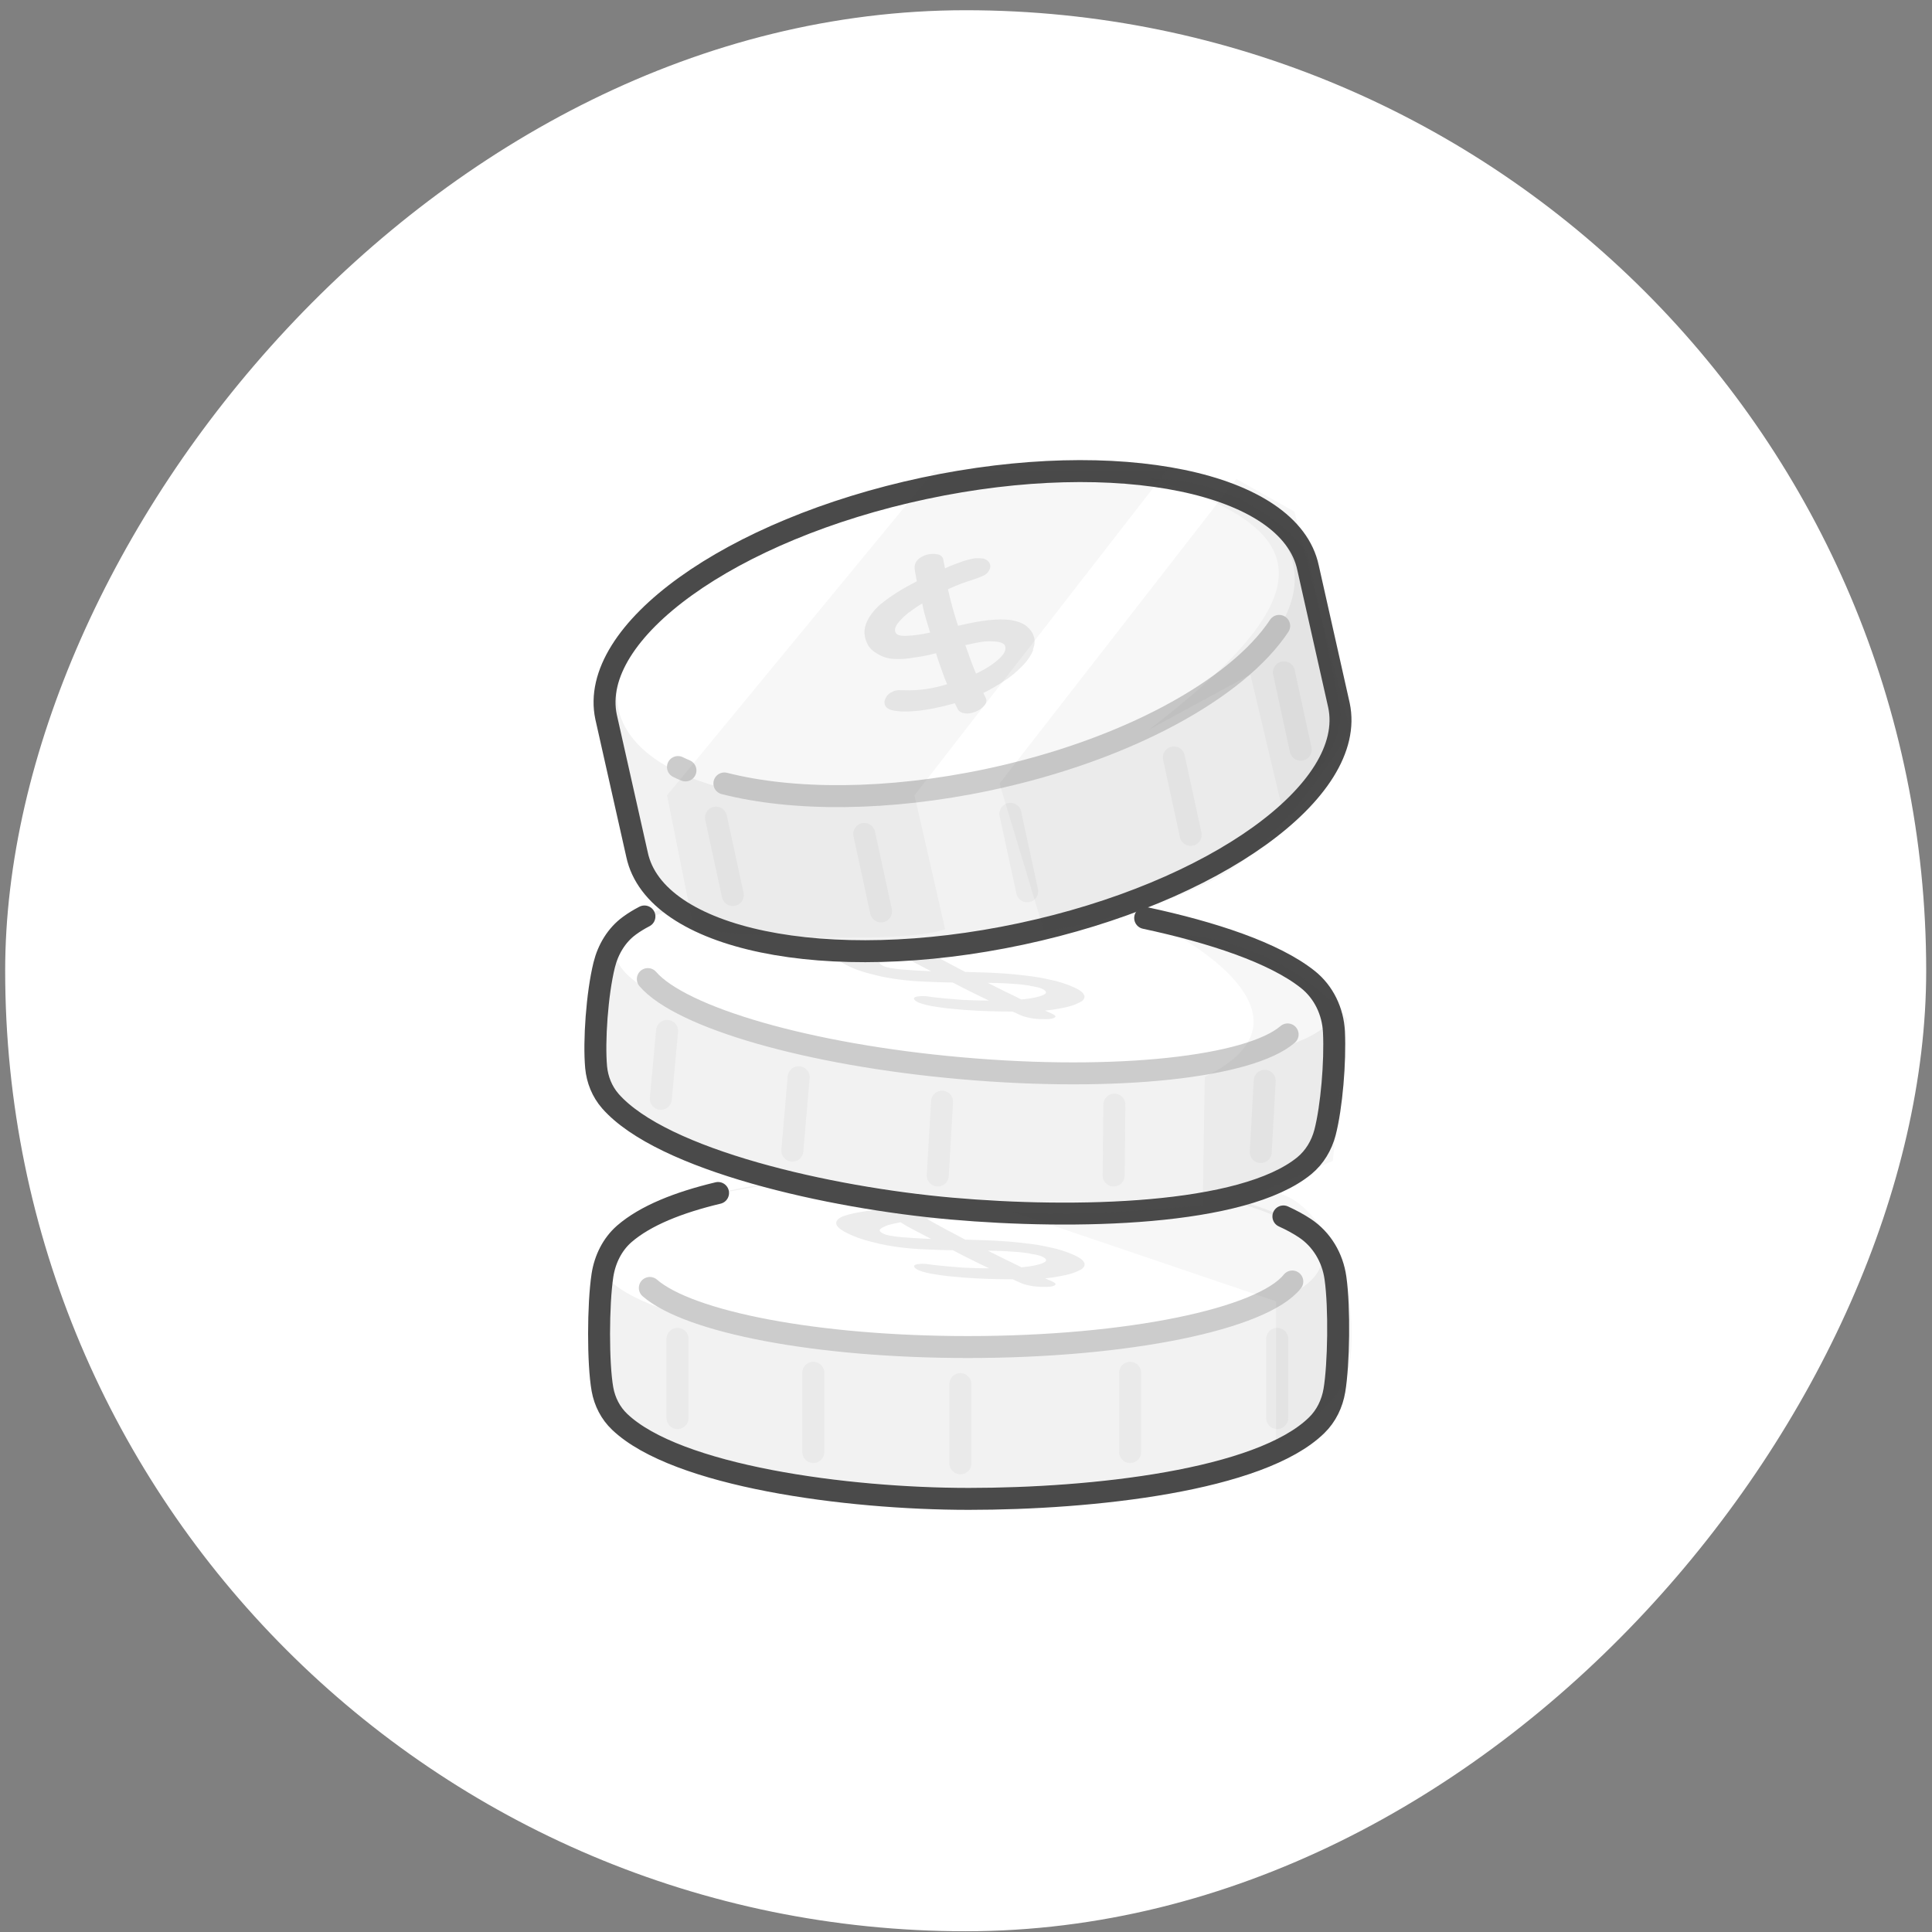 <?xml version="1.0" encoding="UTF-8"?>
<svg xmlns="http://www.w3.org/2000/svg" width="176" height="176" viewBox="0 0 176 176" fill="none">
  <rect x="0" y="0" width="176" height="176" fill="#808080" stroke="none"/>
  <g clip-path="url(#clip0_15233_7048)">
    <rect width="175" height="175" rx="87.5" transform="matrix(-1 0 0 1 175.471 0.932)" fill="white"></rect>
    <path d="M121.549 125.644C121.346 126.84 120.812 127.962 119.937 128.816C114.767 133.879 99.451 135.523 88.248 135.523C77.044 135.523 61.621 133.441 56.441 128.506C55.608 127.716 55.074 126.669 54.871 125.537C54.454 123.209 54.465 118.856 54.871 116.186C55.095 114.744 55.757 113.377 56.858 112.416C62.465 107.546 77.375 106.702 88.141 106.702C98.341 106.702 112.823 107.909 118.837 111.882C120.385 112.907 121.368 114.584 121.624 116.421C122.009 119.123 121.923 123.284 121.528 125.633L121.549 125.644Z" fill="#F2F2F2"></path>
    <path opacity="0.05" d="M87.489 126.089V133.304" stroke="#4A4A4A" stroke-width="2" stroke-linecap="round"></path>
    <path opacity="0.05" d="M102.95 125.059V132.274" stroke="#4A4A4A" stroke-width="2" stroke-linecap="round"></path>
    <path opacity="0.05" d="M116.349 121.967V129.182" stroke="#4A4A4A" stroke-width="2" stroke-linecap="round"></path>
    <path opacity="0.05" d="M74.09 125.059V132.274" stroke="#4A4A4A" stroke-width="2" stroke-linecap="round"></path>
    <path opacity="0.05" d="M61.722 121.967V129.182" stroke="#4A4A4A" stroke-width="2" stroke-linecap="round"></path>
    <path d="M87.489 122.701C105.669 122.701 120.407 119.12 120.407 114.702C120.407 110.284 105.669 106.702 87.489 106.702C69.309 106.702 54.572 110.284 54.572 114.702C54.572 119.12 69.309 122.701 87.489 122.701Z" fill="white"></path>
    <path d="M98.789 115.054C98.853 115.3 98.725 115.535 98.384 115.695C98.042 115.877 97.604 116.048 97.027 116.165C96.408 116.293 95.82 116.4 95.211 116.453L95.788 116.71C96.141 116.859 96.237 116.987 96.109 117.062C96.002 117.169 95.746 117.222 95.372 117.233C94.998 117.233 94.571 117.233 94.111 117.169C93.652 117.105 93.236 116.987 92.936 116.849L92.253 116.539C90.779 116.539 89.305 116.496 87.863 116.389C86.923 116.315 86.122 116.24 85.396 116.122C84.627 116.015 84.082 115.877 83.709 115.727C83.409 115.588 83.281 115.471 83.271 115.353C83.271 115.236 83.442 115.161 83.826 115.14C83.975 115.118 84.168 115.129 84.371 115.14L84.98 115.225C85.994 115.343 86.934 115.417 87.767 115.481C88.568 115.513 89.369 115.546 90.096 115.535C89.604 115.311 89.081 115.044 88.536 114.777C87.991 114.51 87.404 114.21 86.795 113.89C85.973 113.89 85.14 113.847 84.296 113.815C83.474 113.783 82.662 113.719 81.861 113.612C81.145 113.516 80.376 113.388 79.586 113.174C78.785 112.982 78.165 112.779 77.653 112.555C76.787 112.181 76.307 111.861 76.2 111.551C76.104 111.263 76.307 111.017 76.766 110.814C77.14 110.675 77.589 110.558 78.165 110.451C78.699 110.355 79.297 110.259 79.938 110.173C79.265 109.789 78.849 109.532 78.774 109.447C78.528 109.223 78.71 109.084 79.329 109.062C79.671 109.052 80.099 109.062 80.59 109.127C81.103 109.201 81.487 109.287 81.797 109.436C81.903 109.49 82.021 109.543 82.16 109.639L82.715 109.97C82.865 109.949 83.004 109.928 83.164 109.938L83.58 109.917C83.826 109.896 84.157 109.906 84.542 109.874C84.915 109.874 85.311 109.874 85.738 109.885C86.144 109.906 86.549 109.96 86.955 110.013C87.361 110.088 87.703 110.173 88.002 110.312C88.301 110.451 88.397 110.547 88.387 110.654C88.376 110.761 88.173 110.814 87.831 110.846C87.489 110.878 87.137 110.889 86.795 110.899C86.421 110.899 86.048 110.91 85.749 110.932L85.086 110.974L84.445 111.038C85.471 111.626 86.635 112.256 87.938 112.929C89.241 112.961 90.373 112.993 91.398 113.068C92.403 113.132 93.278 113.239 94.111 113.345C94.88 113.452 95.575 113.612 96.183 113.751C96.781 113.911 97.326 114.104 97.785 114.307C98.437 114.595 98.736 114.851 98.779 115.086V115.044L98.789 115.054ZM80.953 111.583C80.558 111.722 80.301 111.861 80.173 111.978C80.077 112.117 80.195 112.256 80.494 112.395C80.793 112.534 81.337 112.63 82.138 112.705C82.897 112.769 83.783 112.822 84.83 112.865L83.313 112.074C82.843 111.829 82.406 111.583 82.032 111.348C81.626 111.423 81.241 111.508 80.974 111.583H80.953ZM93.823 114.189C93.31 114.114 92.755 114.04 92.168 114.018C91.537 113.965 90.811 113.943 89.989 113.933L91.548 114.712C92.093 114.979 92.584 115.204 93.054 115.449C93.983 115.364 94.635 115.225 95.041 115.044C95.436 114.862 95.372 114.68 94.902 114.456C94.71 114.371 94.346 114.285 93.834 114.21V114.189H93.823Z" fill="#ECECEC"></path>
    <path d="M116.914 110.814C117.64 111.145 118.292 111.498 118.869 111.882C120.417 112.907 121.4 114.584 121.656 116.421C122.041 119.123 121.955 124.314 121.56 126.664C121.357 127.86 120.823 128.982 119.947 129.836C114.778 134.899 99.462 136.543 88.258 136.543C77.054 136.543 61.632 134.461 56.452 129.526C55.619 128.736 55.085 127.689 54.882 126.557C54.465 124.229 54.476 118.846 54.882 116.176C55.106 114.734 55.768 113.367 56.868 112.405C58.801 110.729 61.835 109.532 65.413 108.678" stroke="#4A4A4A" stroke-width="2" stroke-linecap="round" stroke-linejoin="round"></path>
    <path d="M117.726 116.742C115.003 120.149 102.805 122.712 88.173 122.712C74.406 122.712 62.785 120.437 59.197 117.329" stroke="#CCCCCC" stroke-width="2" stroke-linecap="round" stroke-linejoin="round"></path>
    <path d="M120.706 102.136C120.396 103.311 119.766 104.379 118.826 105.159C113.24 109.741 97.828 110.05 86.678 109.068C75.527 108.085 60.34 104.657 55.608 99.284C54.85 98.419 54.412 97.33 54.305 96.187C54.092 93.837 54.391 90.526 55.042 87.899C55.395 86.478 56.174 85.175 57.349 84.321C63.362 79.953 78.283 80.433 89.017 81.373C99.174 82.27 113.507 84.737 119.147 89.223C120.599 90.377 121.432 92.128 121.528 93.987C121.667 96.71 121.315 99.829 120.717 102.136H120.706Z" fill="#F2F2F2"></path>
    <path d="M121.693 91.818C122.037 87.526 107.625 82.87 89.503 81.418C71.382 79.966 56.412 82.269 56.068 86.561C55.724 90.854 70.136 95.51 88.258 96.962C106.38 98.413 121.349 96.111 121.693 91.818Z" fill="white"></path>
    <path d="M98.779 90.665C98.843 90.911 98.715 91.146 98.373 91.306C98.031 91.487 97.593 91.658 97.016 91.776C96.397 91.904 95.809 92.011 95.201 92.064L95.778 92.32C96.13 92.47 96.226 92.598 96.098 92.673C95.991 92.78 95.735 92.833 95.361 92.844C94.987 92.844 94.56 92.844 94.101 92.78C93.641 92.716 93.225 92.598 92.926 92.459L92.242 92.15C90.768 92.15 89.294 92.107 87.853 92C86.913 91.925 86.112 91.851 85.385 91.733C84.616 91.626 84.072 91.487 83.698 91.338C83.399 91.199 83.271 91.082 83.26 90.964C83.26 90.847 83.431 90.772 83.815 90.751C83.965 90.729 84.157 90.74 84.36 90.751L84.969 90.836C85.983 90.953 86.923 91.028 87.756 91.092C88.557 91.124 89.359 91.156 90.085 91.146C89.593 90.921 89.07 90.654 88.525 90.387C87.981 90.12 87.393 89.821 86.784 89.501C85.962 89.501 85.129 89.458 84.285 89.426C83.463 89.394 82.651 89.33 81.85 89.223C81.135 89.127 80.365 88.999 79.575 88.785C78.774 88.593 78.155 88.39 77.642 88.166C76.777 87.792 76.296 87.472 76.189 87.162C76.093 86.874 76.296 86.628 76.755 86.425C77.129 86.286 77.578 86.169 78.155 86.062C78.689 85.966 79.287 85.87 79.928 85.784C79.255 85.4 78.838 85.143 78.763 85.058C78.518 84.834 78.699 84.695 79.319 84.673C79.66 84.663 80.088 84.673 80.579 84.737C81.092 84.812 81.476 84.898 81.786 85.047C81.893 85.1 82.01 85.154 82.149 85.25L82.704 85.581C82.854 85.56 82.993 85.538 83.153 85.549L83.57 85.528C83.815 85.506 84.146 85.517 84.531 85.485C84.905 85.485 85.3 85.485 85.727 85.496C86.133 85.517 86.539 85.57 86.945 85.624C87.35 85.699 87.692 85.784 87.991 85.923C88.29 86.062 88.386 86.158 88.376 86.265C88.365 86.371 88.162 86.425 87.82 86.457C87.479 86.489 87.126 86.5 86.784 86.51C86.411 86.51 86.037 86.521 85.738 86.542L85.076 86.585L84.435 86.649C85.46 87.237 86.624 87.867 87.927 88.54C89.23 88.572 90.362 88.604 91.388 88.678C92.392 88.743 93.267 88.849 94.101 88.956C94.87 89.063 95.564 89.223 96.173 89.362C96.771 89.522 97.315 89.715 97.775 89.917C98.426 90.206 98.725 90.462 98.768 90.697V90.654L98.779 90.665ZM80.942 87.194C80.547 87.333 80.291 87.472 80.162 87.589C80.066 87.728 80.184 87.867 80.483 88.006C80.782 88.144 81.327 88.241 82.128 88.315C82.886 88.379 83.772 88.433 84.819 88.475L83.303 87.685C82.833 87.439 82.395 87.194 82.021 86.959C81.615 87.034 81.231 87.119 80.964 87.194H80.942ZM93.812 89.789C93.3 89.715 92.744 89.64 92.157 89.618C91.527 89.565 90.8 89.544 89.978 89.533L91.537 90.313C92.082 90.58 92.573 90.804 93.043 91.05C93.972 90.964 94.624 90.825 95.03 90.644C95.425 90.462 95.361 90.281 94.891 90.056C94.699 89.971 94.336 89.885 93.823 89.811V89.789H93.812Z" fill="#ECECEC"></path>
    <path d="M104.322 83.627C110.453 84.94 116.071 86.788 119.136 89.223C120.588 90.377 121.422 92.128 121.518 93.987C121.656 96.71 121.304 100.86 120.706 103.167C120.396 104.342 119.766 105.41 118.826 106.189C113.24 110.771 97.828 111.081 86.678 110.098C75.527 109.116 60.34 105.687 55.608 100.315C54.85 99.45 54.412 98.36 54.305 97.218C54.092 94.868 54.391 90.526 55.042 87.899C55.395 86.478 56.174 85.175 57.349 84.321C57.755 84.022 58.214 83.744 58.706 83.488" stroke="#4A4A4A" stroke-width="2" stroke-linecap="round" stroke-linejoin="round"></path>
    <path d="M117.299 94.233C113.849 97.202 101.769 98.569 87.618 97.319C73.594 96.091 62.038 92.684 59.015 89.191" stroke="#CCCCCC" stroke-width="2" stroke-linecap="round" stroke-linejoin="round"></path>
    <path opacity="0.04" d="M106.839 84.999C106.839 84.999 121.236 92.507 109.755 98.094L109.573 109.789C109.573 109.789 98.978 110.942 92.27 110.408L116.248 118.547V131.657C116.248 131.657 121.244 128.776 122.56 125.633C123.795 122.686 122.657 116.421 122.657 116.421C122.657 116.421 119.719 107.588 114.646 108.689L121.418 105.751L122.71 92.86C122.71 92.86 117.936 85.939 106.849 85.01L106.839 84.999Z" fill="#4A4A4A"></path>
    <path d="M84.2 44.483C66.545 48.242 53.568 57.566 55.213 65.32L57.723 77.122C59.368 84.876 75.025 88.112 92.68 84.353C110.335 80.593 123.312 71.269 121.667 63.515L119.157 51.713C117.512 43.959 101.855 40.723 84.2 44.483Z" fill="#F2F2F2"></path>
    <path opacity="0.05" d="M92.045 74.142L93.574 81.194" stroke="#4A4A4A" stroke-width="2" stroke-linecap="round"></path>
    <path opacity="0.05" d="M106.938 69.002L108.467 76.053" stroke="#4A4A4A" stroke-width="2" stroke-linecap="round"></path>
    <path opacity="0.05" d="M116.962 61.246L118.49 68.297" stroke="#4A4A4A" stroke-width="2" stroke-linecap="round"></path>
    <path opacity="0.05" d="M78.732 75.974L80.261 83.025" stroke="#4A4A4A" stroke-width="2" stroke-linecap="round"></path>
    <path opacity="0.05" d="M65.225 74.484L66.754 81.535" stroke="#4A4A4A" stroke-width="2" stroke-linecap="round"></path>
    <path d="M89.933 71.467C106.917 67.854 119.399 58.883 117.814 51.429C116.228 43.975 101.175 40.861 84.191 44.474C67.208 48.087 54.725 57.059 56.311 64.513C57.897 71.967 72.95 75.08 89.933 71.467Z" fill="white"></path>
    <path d="M84.2 44.483C66.545 48.242 53.568 57.566 55.213 65.32L58.032 77.855C59.676 85.609 75.334 88.845 92.989 85.085C110.644 81.326 123.621 72.002 121.976 64.248L119.157 51.713C117.512 43.959 101.855 40.723 84.2 44.483Z" stroke="#4A4A4A" stroke-width="2" stroke-linecap="round" stroke-linejoin="round"></path>
    <path d="M62.443 70.185C62.208 70.089 61.984 69.982 61.76 69.876" stroke="#CCCCCC" stroke-width="2" stroke-linecap="round" stroke-linejoin="round"></path>
    <path d="M116.529 57.016C112.717 62.762 102.613 68.348 90.063 71.018C80.867 72.973 72.237 72.962 65.989 71.371" stroke="#CCCCCC" stroke-width="2" stroke-linecap="round" stroke-linejoin="round"></path>
    <path opacity="0.04" d="M104.688 66.462C120.025 54.673 120.831 48.313 104.688 43.601C112.388 43.601 117.522 48.146 119.126 50.419L122.134 64.657C122.134 68.828 118.524 72.144 116.72 73.28L113.912 61.448L104.688 66.462Z" fill="#4A4A4A"></path>
    <path d="M94.129 59.2C93.923 59.723 93.563 60.242 93.091 60.709C92.597 61.22 92.046 61.676 91.425 62.069C90.759 62.502 90.16 62.85 89.578 63.126L89.787 63.55C89.916 63.817 89.862 64.056 89.671 64.269C89.458 64.527 89.201 64.696 88.861 64.835C88.52 64.975 88.183 65.034 87.874 64.978C87.546 64.937 87.336 64.789 87.227 64.558L86.978 64.063C85.734 64.415 84.531 64.668 83.425 64.77C82.704 64.831 82.135 64.837 81.636 64.766C81.106 64.703 80.784 64.552 80.646 64.288C80.539 64.066 80.55 63.836 80.695 63.565C80.813 63.32 81.04 63.118 81.391 62.977C81.519 62.917 81.688 62.887 81.838 62.871C81.969 62.87 82.113 62.876 82.278 62.877C83.008 62.902 83.702 62.868 84.36 62.772C84.997 62.682 85.641 62.53 86.275 62.332C86.105 61.937 85.943 61.481 85.781 61.025C85.615 60.551 85.433 60.06 85.27 59.505C84.578 59.688 83.898 59.828 83.267 59.898C82.616 60.021 82.001 60.067 81.431 60.023C80.922 60.005 80.439 59.861 79.991 59.591C79.527 59.345 79.217 59.052 79.031 58.681C78.719 58.053 78.663 57.444 78.893 56.837C79.121 56.22 79.556 55.643 80.152 55.098C80.612 54.723 81.127 54.345 81.719 53.969C82.292 53.607 82.876 53.292 83.52 52.952C83.389 52.252 83.293 51.801 83.324 51.606C83.355 51.174 83.659 50.835 84.209 50.607C84.52 50.485 84.838 50.439 85.195 50.464C85.555 50.498 85.779 50.613 85.886 50.835C85.925 50.905 85.953 51.027 85.972 51.2L86.085 51.776L86.502 51.589L86.874 51.443C87.104 51.349 87.401 51.259 87.721 51.125C88.047 51.019 88.38 50.94 88.715 50.871C89.035 50.835 89.325 50.856 89.595 50.882C89.844 50.961 90.039 51.093 90.144 51.306C90.249 51.518 90.235 51.739 90.102 51.968C89.956 52.229 89.743 52.398 89.429 52.511C89.118 52.634 88.807 52.756 88.51 52.846C88.183 52.952 87.868 53.056 87.575 53.164L86.973 53.405L86.357 53.678C86.588 54.75 86.899 55.843 87.272 57.009C88.333 56.76 89.257 56.582 90.027 56.5C90.798 56.417 91.444 56.413 92.019 56.476C92.531 56.553 92.97 56.697 93.325 56.9C93.653 57.129 93.913 57.394 94.08 57.73C94.324 58.206 94.29 58.718 94.078 59.212L94.1 59.167L94.129 59.2ZM82.84 55.75C82.35 56.142 81.996 56.502 81.754 56.825C81.517 57.168 81.476 57.414 81.595 57.643C81.715 57.872 82.062 57.948 82.648 57.919C83.215 57.904 83.904 57.802 84.73 57.627L84.316 56.243C84.192 55.807 84.082 55.389 84.017 54.969C83.603 55.215 83.187 55.501 82.853 55.757L82.84 55.75ZM90.884 58.462C90.525 58.428 90.134 58.401 89.682 58.438C89.201 58.492 88.617 58.62 87.939 58.769L88.421 60.118C88.587 60.593 88.757 60.987 88.912 61.366C89.791 60.952 90.486 60.502 91.018 60.011C91.533 59.544 91.699 59.13 91.528 58.775C91.449 58.625 91.231 58.538 90.907 58.466L90.896 58.469L90.884 58.462Z" fill="#ECECEC"></path>
    <path opacity="0.05" d="M85.82 100.359L85.427 107.082" stroke="#4A4A4A" stroke-width="2" stroke-linecap="round"></path>
    <path opacity="0.05" d="M101.517 100.629L101.45 107.082" stroke="#4A4A4A" stroke-width="2" stroke-linecap="round"></path>
    <path opacity="0.05" d="M115.211 98.459L114.851 104.95" stroke="#4A4A4A" stroke-width="2" stroke-linecap="round"></path>
    <path opacity="0.05" d="M72.757 98.131L72.181 104.818" stroke="#4A4A4A" stroke-width="2" stroke-linecap="round"></path>
    <path opacity="0.05" d="M60.77 93.912L60.199 100.098" stroke="#4A4A4A" stroke-width="2" stroke-linecap="round"></path>
    <path opacity="0.04" d="M60.77 72.454L85.145 42.857H106.288L83.306 72.454L86.092 84.642C82.471 86.035 66.922 85.222 63.208 84.642L60.77 72.454Z" fill="#4A4A4A"></path>
    <path opacity="0.04" d="M91.055 71.383L112.629 43.634L117.921 46.607L123.006 66.567C123.006 66.567 117.8 75.232 112.629 78.888C106.768 83.032 95.125 84.862 95.125 84.862L91.055 71.383Z" fill="#4A4A4A"></path>
  </g>
  <defs>
    <clipPath id="clip0_15233_7048">
      <rect width="175" height="175" rx="87.5" transform="matrix(-1 0 0 1 175.471 0.932)" fill="white"></rect>
    </clipPath>
  </defs>
</svg>
